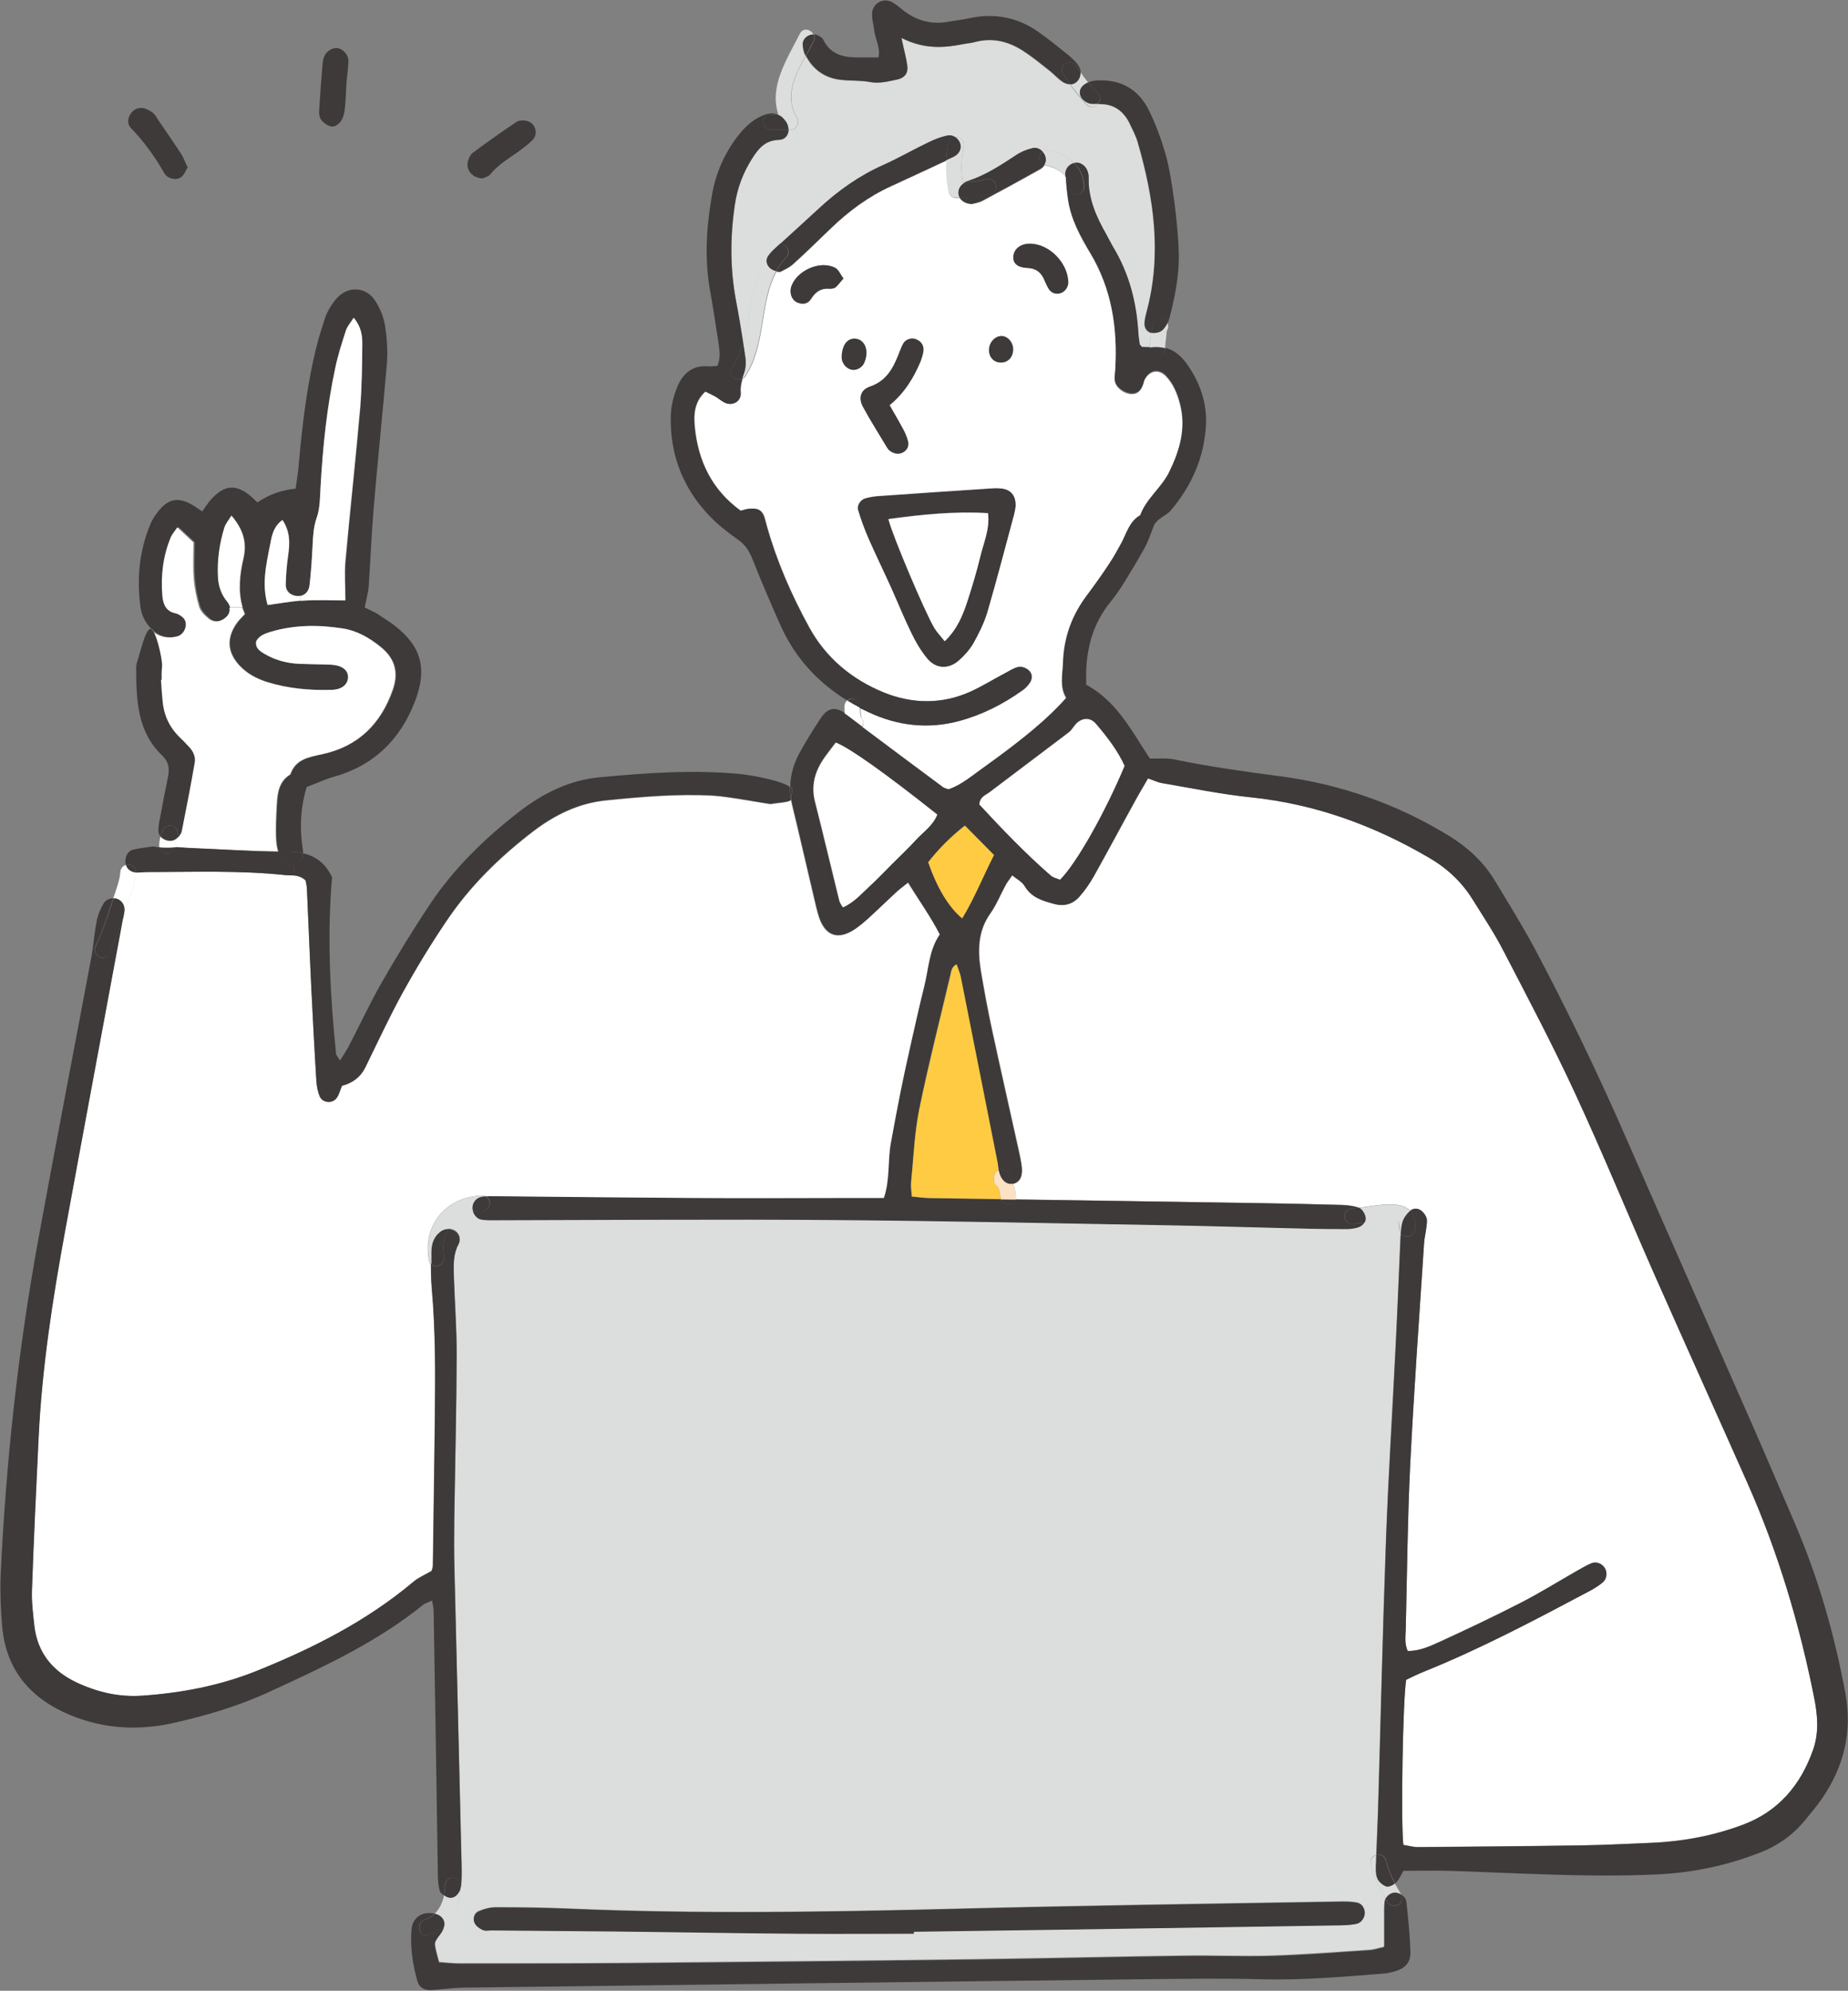 <?xml version="1.0" encoding="utf-8"?>
<!-- Generator: Adobe Illustrator 27.9.0, SVG Export Plug-In . SVG Version: 6.00 Build 0)  -->
<svg version="1.1" id="_レイヤー_2" xmlns="http://www.w3.org/2000/svg" xmlns:xlink="http://www.w3.org/1999/xlink" x="0px"
	 y="0px" viewBox="0 0 837 901.5" style="enable-background:new 0 0 837 901.5;" xml:space="preserve">
<rect x="0" y="0" width="837" height="901.5" fill="#808080" stroke="none"/>
<style type="text/css">
	.st0{fill:#FFFFFF;}
	.st1{fill:#3E3A39;}
	.st2{fill:#DCDDDD;}
	.st3{fill:#FCE2C4;}
	.st4{fill:#FFCB42;}
</style>
<g id="_レイヤー_1-2">
	<g>
		<path class="st0" d="M821.7,768.9c1.5,7.8,2.2,15.7-0.5,23.4c-5.6,16-15.7,28-31.9,34c-13.6,5.1-27.7,7.6-42.2,8.2
			c-9.9,0.4-19.9,1-29.8,1.1c-25,0.4-50,0.6-75.1,0.8c-2.3,0-4.5-0.7-6.6-1c-1.2-10.7-0.2-66.6,1.3-74.8c2.5-1.2,5.3-2.5,8.1-3.7
			c25.8-10.4,50.3-23.4,74.8-36.4c2.1-1.1,4.2-2.4,6-3.9c2-1.6,2.3-4.5,1.1-6.5c-1.3-2.1-3.9-3.2-6.2-2.2c-2.2,0.9-4.3,2.2-6.3,3.3
			c-8.6,4.9-17.1,10.2-25.9,14.7c-12.2,6.2-24.6,12.1-37,17.8c-4.3,2-8.7,3.9-13.9,3.9c-1.6-3.4-0.9-6.8-0.9-10.2
			c0.6-24.7,0.8-49.4,2-74c1.7-33.5,4.1-67,6.3-100.6c0.2-3.4,1.2-6.8,1.3-10.2c0-1.4-1.2-3.2-2.3-4.2c-1.6-1.4-3.7-1.5-5.3-0.2
			c-4.7-4.8-15.5-2.2-23.1-1.3h0c-2.5-0.9-5.3-1.2-8-1.3c-14-0.4-28.1-0.7-42.2-0.9c-35.2-0.5-70.3-1-105.5-1.6
			c0.1-0.4,0.2-0.8,0.2-1.3c-0.1-2.1-0.6-4-1.3-5.8c0,0,0.1,0,0.2,0c2.8-0.6,4.3-3.2,3.9-7.4c-0.3-2.7-0.9-5.4-1.5-8.1
			c-4-18.1-8.1-36.1-12-54.2c-1.9-8.7-3.5-17.5-5-26.3c-1.5-9.2-1.6-18.2,4.3-26.5c2.8-3.9,4.5-8.4,6.8-12.6
			c0.8-1.5,1.9-2.8,3.1-4.6c2.2,1.8,4.5,3,5.6,4.8c3.2,5.3,8.3,6.8,13.6,8.2c4.5,1.2,8.3,0,11.2-3.3c2.5-2.8,4.6-6,6.5-9.2
			c6.4-11.4,12.5-22.9,18.8-34.3c1.8-3.3,3.7-6.4,5.8-10.1c2.9,1,4.4,1.9,6.1,2.1c13.5,2.3,27,5.1,40.6,6.5
			c28.9,3,55.3,12.6,80.2,27.1c8.1,4.7,14.9,10.9,20,18.9c4.7,7.5,9.7,15,13.8,22.9c11.2,21.6,22.5,43.1,32.8,65.2
			c12.7,27.4,24.1,55.3,36.3,82.9c13.8,31.3,28,62.5,41.9,93.9C805.4,703.1,815,735.5,821.7,768.9L821.7,768.9z"/>
		<path class="st1" d="M638.7,548.3c1.7,1.7,2.5,4.3,2.2,8.3c-0.3,3.7-5,4.3-6.5,2c0.1-1.7,0.3-3.4,0.7-5c0.5-1.8,1.8-3.6,3.2-5
			C638.4,548.5,638.6,548.4,638.7,548.3L638.7,548.3z"/>
		<path class="st1" d="M637,861.3c0.8,7.5,1.6,15,1.8,22.5c0.2,4.9-2.3,7.5-7,8.9c-2,0.6-4,1-6,1.1c-18.1,1.4-36.2,3-54.4,2.5
			c-18.2-0.5-36.3-0.2-54.5,0c-102.4,1.2-204.9,2.5-307.3,3.8c-4.8,0.1-9.5,0.8-14.3,1.1c-3.1,0.2-5.5-1.2-6.3-4.2
			c-2.1-7.6-3.3-15.4-2.6-23.4c0.5-5,4.3-7.8,9.3-7.2c0.4,0,0.7,0.1,1,0.2c-1.2,1.2-2.7,2.2-4.5,2.8c-4.2,1.5-2.4,8.3,1.9,6.8
			c2.8-1,5.1-2.5,7.1-4.3c-0.1,1.1-0.4,2.2-1.2,3.4c-0.9,1.4-2.1,2.6-2.8,4.1c-0.4,0.8-0.2,2,0,3c0.4,2,1,3.9,1.6,6.3
			c3.3,0.2,6.3,0.6,9.3,0.6c25.4,0,50.7,0,76.1-0.2c53.1-0.5,106.2-1,159.3-1.7c30.8-0.4,61.6-1.2,92.5-1.6
			c13.4-0.2,26.7,0.4,40.1,0c14.7-0.5,29.4-1.6,44.1-2.6c2-0.1,4-0.8,6.6-1.4c0-5,0-9.1,0-13.1c0-2.4-0.1-4.8,0.2-7.2
			c0.1-0.6,0.2-1.1,0.5-1.6c0.3,0.5,0.7,1.1,1,1.6c2.5,3.8,8.5,0.3,6-3.5c0,0,0,0,0,0C635.8,858.5,636.8,859.8,637,861.3L637,861.3z
			"/>
		<path class="st2" d="M633.9,556.6c0.4-5.2-3.3-4.7-7.6-4.2c-2.8,0.4-5.5,0.9-8.3,1.3c0.5-0.8,0.7-1.8,0.4-2.9
			c-0.4-1.5-1.5-3.4-2.8-3.8c7.6-0.9,18.4-3.5,23.1,1.3c-0.1,0.1-0.2,0.2-0.4,0.3c-1.4,1.3-2.7,3.1-3.2,5c-0.4,1.6-0.6,3.3-0.7,5
			C634.1,558.1,633.9,557.5,633.9,556.6L633.9,556.6z"/>
		<path class="st2" d="M634.4,558.6c-0.1,1-0.1,2.1-0.2,3.1c-0.7,15.8-1.3,31.5-2.1,47.2c-1.5,29.5-3.3,58.9-4.4,88.3
			c-1.5,40.8-2.4,81.6-3.6,122.3c-0.2,6.8-0.6,13.7-0.8,20.5c-1.7,0.5-3,2-2.4,4.2c1.5,5.5,3.8,10.6,6.7,15.4
			c-0.3,0.5-0.4,1-0.5,1.6c-0.3,2.4-0.2,4.8-0.2,7.2c0,4.1,0,8.2,0,13.1c-2.7,0.6-4.6,1.3-6.6,1.4c-14.7,1-29.4,2.1-44.1,2.6
			c-13.3,0.4-26.7-0.2-40.1,0c-30.8,0.4-61.6,1.2-92.5,1.6c-53.1,0.7-106.2,1.2-159.3,1.7c-25.4,0.2-50.7,0.2-76.1,0.2
			c-3,0-6-0.3-9.3-0.6c-0.6-2.4-1.2-4.3-1.6-6.3c-0.2-1-0.4-2.2,0-3c0.7-1.5,1.9-2.7,2.8-4.1c0.7-1.2,1.1-2.3,1.2-3.4
			c4.4-4.1,6.7-9.9,7.2-16.3c0.3-0.8,0.5-1.7,0.5-2.6c0.2-3.1,0.2-6.2,0.1-9.2c-1.1-44.2-2.2-88.4-3.2-132.6
			c-0.2-7.5-0.2-15.1-0.1-22.6c0.3-25,1-50,1.1-75c0-12-0.9-24-1.3-36c-0.1-4.8-0.3-9.5,2.1-14c1.3-2.5,0.1-5.2-1.8-6.2
			c-0.9-0.5-1.9-0.7-2.8-0.8c2.3-3.9,6.3-6.6,11.1-7.7c0.6,1.7,2,3.2,3.6,3.5c2.3,0.4,4.8,0.3,7.1,0.3c50.7,0,101.5-0.5,152.2-0.1
			c51.1,0.4,102.1,1.5,153.2,2.4c16.5,0.3,32.9,0.8,49.3,1.2c9.6,0.2,19.2,0.4,28.8,0.5c2.3,0,4.8-0.2,7-0.9c1-0.4,1.9-1.1,2.4-2
			c2.8-0.4,5.5-0.9,8.3-1.3c4.3-0.6,8-1.1,7.6,4.2C633.9,557.4,634.1,558.1,634.4,558.6L634.4,558.6z M614.4,871.2
			c2.3-0.5,4-3.2,3.7-5.5s-1.7-3.9-3.9-4.3c-2.3-0.4-4.8-0.5-7.2-0.4c-58.3,1-116.5,1.8-174.8,3.3c-58.3,1.5-116.5,2.4-174.8-0.1
			c-11-0.5-21.9-0.6-32.9-0.6c-2.6,0-5.4,0.8-7.8,1.8c-2,0.9-2.7,3.3-1.8,5.3c0.6,1.3,2.2,2.5,3.6,3.1c1.1,0.5,2.7,0.1,4.1,0.2
			c19.2,0.2,38.4,0.3,57.6,0.5c27.1,0.3,54.1,0.8,81.2,1c17.5,0.2,35,0,52.4,0v-0.9l63.8-0.9c43.2-0.7,86.4-1.3,129.6-2
			C609.7,871.8,612.1,871.7,614.4,871.2L614.4,871.2z"/>
		<path class="st1" d="M627.5,859.8c0.9-1.7,2.6-2.8,4.4-2.7c0.9,0,1.8,0.3,2.6,0.8c0,0,0,0,0,0c2.5,3.8-3.6,7.3-6,3.5
			C628.2,860.8,627.9,860.3,627.5,859.8L627.5,859.8z"/>
		<path class="st1" d="M627.6,842.5c1,3.7,2.4,7.2,4.2,10.5c-1.2,0.9-2.9,1.7-4,1.3c-1.7-0.6-3.6-2.3-4.2-3.9
			c-0.8-2.1-0.5-4.7-0.5-7.1c0-1,0.1-2.1,0.1-3.2C625,839.6,627,840.2,627.6,842.5L627.6,842.5z"/>
		<path class="st2" d="M627.8,854.3c1,0.4,2.8-0.4,4-1.3c0.9,1.6,1.8,3.2,2.8,4.8c-0.8-0.5-1.7-0.7-2.6-0.8c-1.8,0-3.5,1.1-4.4,2.7
			c-2.9-4.8-5.3-10-6.7-15.4c-0.6-2.1,0.8-3.7,2.4-4.2c0,1-0.1,2.1-0.1,3.2c-0.1,2.4-0.3,5,0.5,7.1
			C624.2,852,626.1,853.7,627.8,854.3L627.8,854.3z"/>
		<path class="st1" d="M618.1,865.7c0.3,2.2-1.3,5-3.7,5.5c-2.3,0.5-4.7,0.6-7.1,0.7c-43.2,0.7-86.4,1.3-129.6,2l-63.8,0.9v0.9
			c-17.5,0-35,0.1-52.4,0c-27.1-0.2-54.2-0.7-81.2-1c-19.2-0.2-38.4-0.3-57.6-0.5c-1.4,0-2.9,0.4-4.1-0.2c-1.4-0.6-3-1.8-3.6-3.1
			c-0.9-2-0.2-4.4,1.8-5.3c2.4-1.1,5.2-1.8,7.8-1.8c11,0,21.9,0.2,32.9,0.6c58.3,2.5,116.5,1.5,174.8,0.1
			c58.2-1.5,116.5-2.3,174.8-3.3c2.4,0,4.8,0,7.2,0.4C616.4,861.8,617.8,863.5,618.1,865.7L618.1,865.7z"/>
		<path class="st1" d="M615.6,547c1.2,0.5,2.4,2.4,2.8,3.8c0.3,1.1,0.1,2.1-0.4,2.9c-1.8,0.2-3.7,0.4-5.5,0.5c-4.5,0.1-4.5-6.9,0-7
			C613.4,547.2,614.4,547.1,615.6,547L615.6,547L615.6,547z"/>
		<path class="st2" d="M528.2,152.4c-0.2,1.8-0.4,3.5-0.5,5.3c-1.9-0.5-3.9-0.6-6.2-0.4c-0.3,0-0.5,0.1-0.8,0.1
			c0.1-2.2,0.4-4.5,0.7-6.7c0.2,0.1,0.3,0.1,0.5,0.1c1.5,0.2,3.5-0.3,4.6-1.3c0.9-0.9,1.7-2.1,2.3-3.3c0.2,0.5,0.3,1.1,0.3,1.6
			c0,0.8-0.2,1.4-0.6,2c0,0.1,0,0.3-0.1,0.4C528.4,151,528.3,151.8,528.2,152.4L528.2,152.4z"/>
		<path class="st1" d="M521.5,150.6c0.3-2,0.4-4.2,1.7-5.8c0.7-0.9,2.3-1.2,3.4-0.9c1.2,0.4,2,1.2,2.3,2.2c-0.6,1.2-1.4,2.4-2.3,3.3
			c-1,1-3.1,1.5-4.6,1.3C521.8,150.7,521.6,150.7,521.5,150.6L521.5,150.6z"/>
		<path class="st1" d="M497.3,42.4c-1.5-1.6-3-3.3-4.4-5.1c1-0.4,2.1-0.7,3.1-0.8c11.1-0.9,19.5,3.6,24.4,13.5
			c3,6.1,5.4,12.6,7.3,19.1c3.2,10.6,6,34.2,6.2,45.8c0.2,10-1.8,19.8-4.3,29.4c-0.2,0.6-0.4,1.3-0.7,1.9c-0.4-1-1.1-1.9-2.3-2.2
			c-1.1-0.3-2.7,0-3.4,0.9c-1.3,1.7-1.4,3.8-1.7,5.8c-1.9-0.5-3.1-2.2-3.1-4.2c0-2,0.6-4,1.1-6c6.8-25.8,3.1-51-4.1-75.9
			c-0.8-2.9-2.3-5.7-3.6-8.5c-2.8-5.7-7.1-9.1-13.7-9c-0.2,0-0.5,0-0.7,0C498.5,45.7,498.7,43.9,497.3,42.4L497.3,42.4z"/>
		<path class="st1" d="M527.7,158.1c-0.1,4.5-7.1,4.5-7,0c0-0.2,0-0.5,0-0.7c0.3,0,0.5,0,0.8-0.1c2.2-0.2,4.3-0.1,6.2,0.4
			C527.7,157.8,527.7,158,527.7,158.1L527.7,158.1z"/>
		<path class="st2" d="M486.5,73.9c-2.9-3-6.9-5-11.3-5.9c-1.2-0.3-2.2,0.1-3,0.7c-1.2-1.2-2.9-1.9-4.7-1.5
			c-2.6,0.7-5.2,1.7-7.4,3.2c-6.9,4.5-13.7,9-21.6,11.6c-0.4,0.1-0.9,0.3-1.3,0.5c-0.4,0-0.8,0-1.2,0c-0.9-5.3-0.7-10.9,0.5-16.1
			c0.6-2.7-1.7-4.5-3.9-4.4c-1-0.6-2.3-0.9-3.5-0.6c-3,0.6-5.9,1.8-8.6,3.1c-6.8,3.3-13.3,7.1-20.2,10.1
			c-11.1,4.9-20.8,11.8-29.6,20c-5.8,5.3-11.6,10.6-17.4,15.9c-0.7,0.1-1.5,0.4-2.1,1.1c-11.4,12-10.1,29-14.5,43.8
			c-1-6.2-2-12.5-3.2-18.7c-2.8-14.6-2.8-29.3-0.6-44c1.1-7.6,3.8-14.6,7.9-21c2.8-4.4,5.8-8.1,12-8.3c2.8-0.1,4.4-2.2,4.4-4.6h0.9
			c2.6,0,4.4-3,3-5.3c-5.9-9.6-1.1-19.2,3.8-28.2c3.3,6.3,8.6,10.1,15.8,10.9c4.4,0.5,9,0.2,13.3,1c4.3,0.8,8.2-0.3,12.1-1.1
			c3.7-0.7,5.3-3.1,4.6-6.7c-0.5-3.3-1.4-6.5-2.6-12.2c10.5,5.3,19.3,4.5,28.2,2.8c1.7-0.3,3.4-0.4,5.1-0.9c7.8-2.1,15-0.4,21.6,3.8
			c4.3,2.7,8.3,6,12.3,9.2c1.9,1.5,3.5,3.3,5.4,4.7c1.3,1,2.7,1.4,3.9,1.4c2.3,3.2,4.8,6.4,7.6,9.3c1.7,1.8,3.9,1.1,5.1-0.3h0
			c0.2,0,0.5,0,0.7,0c6.6-0.1,11,3.3,13.7,9c1.3,2.8,2.8,5.6,3.6,8.5c7.2,25,10.9,50.2,4.1,76c-0.5,2-1.1,4-1.1,6
			c0,2.1,1.2,3.7,3.1,4.2c-0.3,2.2-0.6,4.5-0.7,6.7c-1.3,0.1-2.6-0.1-3.6-0.1c-0.6-0.8-1-1-1-1.3c-0.2-1.7-0.5-3.4-0.6-5.1
			c-0.8-13.9-4.2-27-11.5-39c-1.1-1.8-1.9-3.7-2.9-5.4c-4.7-8.1-8.4-16.5-8.1-26.2c0-0.7-0.1-1.4-0.3-2c-0.7-2.9-3.4-4.9-6-4.4
			C486.6,73.8,486.5,73.9,486.5,73.9L486.5,73.9z"/>
		<path class="st0" d="M496.4,327.8c5.1,6,9.9,12.2,13,19.1c-8.9,21.1-21.7,44-29.2,51.6c-1.3-0.5-3.1-0.8-4.2-1.9
			c-11.6-10.1-22.2-21.2-32.4-32.2c0.1-3.5,2.8-4.3,4.6-5.6c12-9.1,24-18.1,36-27.2c1.3-1,2.1-2.7,3.3-3.9
			C490.3,324.9,493.9,324.8,496.4,327.8z"/>
		<path class="st1" d="M493,46.7c-1.4-0.5-3-1.8-3.6-3.2c-0.9-2-0.1-4.2,1.8-5.4c0.5-0.3,1.1-0.6,1.6-0.9c1.4,1.8,2.9,3.5,4.4,5.1
			c1.5,1.5,1.2,3.3,0.1,4.6h0C495.9,47.1,494.3,47.2,493,46.7L493,46.7z"/>
		<path class="st1" d="M490.9,84.6c0.1,4.5-6.9,4.5-7,0c0-1.8-0.6-3.3-1.4-4.6c0-0.4,0-0.7,0-1.1c-0.1-2.6,1.8-4.6,4-5.1
			C489.1,76.6,490.8,80.2,490.9,84.6L490.9,84.6z"/>
		<path class="st2" d="M484.7,38.1c1.3,0,2.5-0.6,3.4-1.7c0.9-1.1,1.3-2.5,1.2-3.8c1.1,1.6,2.3,3.2,3.5,4.7
			c-0.6,0.2-1.1,0.5-1.6,0.9c-1.9,1.2-2.7,3.4-1.8,5.4c0.6,1.4,2.2,2.7,3.6,3.2c1.3,0.5,2.9,0.3,4.4,0.3c-1.2,1.5-3.4,2.1-5.1,0.3
			C489.6,44.5,487.1,41.3,484.7,38.1L484.7,38.1z"/>
		<path class="st1" d="M640.9,556.6c0.3-4-0.6-6.6-2.2-8.3c1.6-1.3,3.7-1.2,5.3,0.2c1.2,1,2.3,2.8,2.3,4.2c0,3.4-1,6.8-1.3,10.2
			c-2.2,33.5-4.6,67-6.3,100.6c-1.2,24.6-1.4,49.3-2,74c-0.1,3.3-0.7,6.8,0.9,10.2c5.1,0,9.6-2,13.9-3.9c12.5-5.7,24.8-11.5,37-17.8
			c8.8-4.5,17.3-9.8,25.9-14.7c2.1-1.2,4.2-2.4,6.3-3.3c2.3-1,5,0.1,6.2,2.2c1.2,2,0.9,4.9-1.1,6.5c-1.8,1.5-3.9,2.8-6,3.9
			c-24.5,13-49,26-74.8,36.4c-2.8,1.1-5.6,2.5-8.1,3.7c-1.5,8.2-2.5,64.2-1.3,74.8c2.1,0.3,4.4,1,6.6,1c25-0.2,50-0.4,75.1-0.8
			c9.9-0.2,19.9-0.7,29.8-1.1c14.5-0.5,28.6-3.1,42.2-8.2c16.1-6,26.3-18,31.9-34c2.7-7.7,2.1-15.5,0.5-23.4
			c-6.6-33.4-16.3-65.8-30.1-97c-13.9-31.3-28-62.5-41.9-93.9c-12.2-27.6-23.6-55.5-36.3-82.9c-10.2-22.1-21.6-43.6-32.8-65.2
			c-4.1-7.9-9.1-15.3-13.8-22.9c-5-8-11.8-14.2-20-18.9c-24.9-14.5-51.3-24.1-80.2-27.1c-13.6-1.4-27.1-4.2-40.6-6.5
			c-1.7-0.3-3.2-1.1-6.1-2.1c-2.1,3.7-4.1,6.9-5.8,10.1c-6.3,11.4-12.4,22.9-18.8,34.3c-1.8,3.3-4,6.4-6.5,9.2
			c-2.9,3.3-6.7,4.5-11.2,3.3c-5.4-1.4-10.5-2.9-13.6-8.2c-1.1-1.9-3.4-3-5.6-4.8c-1.3,1.9-2.4,3.2-3.1,4.6
			c-2.3,4.2-4.1,8.8-6.8,12.6c-5.9,8.2-5.8,17.2-4.3,26.5c1.5,8.8,3.1,17.5,5,26.3c3.9,18.1,8,36.1,12,54.2c0.6,2.7,1.2,5.4,1.5,8.1
			c0.5,4.2-1,6.8-3.9,7.4c0,0-0.1,0-0.2,0c-0.3-0.8-0.7-1.6-1-2.4c0,0,0-0.1,0-0.2c0-2.5-2-3.6-4.1-3.9c-0.5-0.1-1,0-1.4,0.1
			c-0.2-1-0.2-2-0.4-3c-5.6-28.2-11.2-56.5-16.8-84.7c-0.3-1.6-1-3.2-1.8-5.3c-2.4,1.2-2.4,3.4-2.8,5c-4.8,20.3-10,40.6-14.1,61.1
			c-2.1,10.7-2.5,21.7-3.6,32.6c-0.2,2,0.1,4,0.3,6.5c3.1,0.3,5.7,0.7,8.4,0.7c10.6,0.2,21.3,0.3,31.9,0.5c1.1,2.8,5.6,2.9,6.6,0.1
			c35.2,0.5,70.3,1,105.5,1.6c14.1,0.2,28.1,0.5,42.2,0.9c2.7,0.1,5.5,0.4,8,1.3c-1.1,0.1-2.2,0.2-3.1,0.2c-4.5,0.1-4.5,7.1,0,7
			c1.9,0,3.7-0.2,5.5-0.5c-0.5,0.9-1.4,1.6-2.4,2c-2.2,0.8-4.7,1-7,0.9c-9.6,0-19.2-0.2-28.8-0.5c-16.5-0.4-32.9-0.9-49.3-1.2
			c-51.1-0.9-102.1-2-153.2-2.4c-50.7-0.4-101.5,0-152.2,0.1c-2.4,0-4.8,0.1-7.1-0.3c-1.6-0.3-3-1.8-3.6-3.5
			c1.3-0.3,2.7-0.5,4.1-0.5c3.9-0.1,4.4-5.2,1.7-6.7c1.4-0.1,2.9-0.1,4.3,0c29.5,0.3,58.9,0.7,88.4,0.8c25.4,0.1,50.7,0,76.1,0h11.5
			c2.8-8.3,1.7-16.6,3.1-24.6c1.5-8.1,2.9-16.2,4.6-24.2c1.6-7.7,3.3-15.4,5-23.1c1.8-8,3.6-16,5.6-24c2-7.9,2.1-16.3,7-23.4
			c-4.3-8.2-9.4-15.3-14.3-23.5c-2.4,1.9-3.9,3.1-5.4,4.4c-4.3,4-8.5,8-12.8,12c-1.8,1.6-3.6,3.2-5.6,4.5
			c-7.8,5.3-13.7,3.4-16.6-5.5c-1-2.9-1.6-6-2.3-9c-3.3-14-6.5-28-9.9-42c-0.2-0.7-0.3-1.4-0.4-2c0,0,0-0.1,0-0.1
			c0-0.1,0-0.3-0.1-0.4c-0.1-1.5,1.2-3.8,0.1-4.8c-0.1-0.1-0.3-0.2-0.5-0.4c0.1-5.6,1.7-10.9,4.6-16c2.8-5.1,5.9-10,9.1-14.9
			c3.3-4.9,6.5-5.5,11.1-2.5c0.2,2.4,0.8,4.9,2.4,6.6c1.3,1.4,3.7,1.3,5,0c0.2-0.2,0.4-0.5,0.6-0.7c12.1,9.2,24.4,18.2,36.6,27.3
			c0.5,0.4,1.2,0.5,2.4,0.9c6-2,10.9-6.3,16.2-10.1c18.3-13,29.4-22.5,37-31.2c-3-4.9-1.6-10.4-1.4-15.8
			c0.4-11.3,3.9-21.5,10.7-30.5c3.5-4.7,6.8-9.4,10.1-14.3c2.1-3.1,4-6.4,5.7-9.7c2.4-4.5,3.6-9.7,8.5-12.5
			c2.8-7.6,9.6-12.4,13.1-19.5c4.8-9.8,7.8-19.8,4.9-30.7c-1.2-4.7-3-9.1-6.4-12.7c-3.1-3.2-7.1-2.7-9.4,1.3c-0.5,0.9-0.6,2-1,2.9
			c-0.9,2.4-2.5,4.1-5.3,3.9c-3.5-0.3-7.1-3.1-7.5-6c-0.2-1.7,0.1-3.4,0.2-5.1c1.1-18.5-1.5-36.2-11.2-52.4
			c-4.5-7.6-8.9-15.5-10.2-24.5c-0.5-3.4-0.8-6.8-1-10.2c0.8,1.3,1.3,2.8,1.4,4.6c0.1,4.5,7.1,4.5,7,0c-0.1-4.4-1.8-7.9-4.5-10.7
			c0.1,0,0.2,0,0.2-0.1c2.6-0.5,5.3,1.5,6,4.4c0.2,0.7,0.3,1.4,0.3,2c-0.3,9.7,3.4,18,8.1,26.2c1,1.8,1.9,3.7,2.9,5.4
			c7.3,12,10.7,25.1,11.5,39c0.1,1.7,0.4,3.4,0.6,5.1c0,0.3,0.4,0.5,1,1.3c1,0,2.3,0.1,3.6,0.1c0,0.2,0,0.5,0,0.7
			c-0.1,4.5,6.9,4.5,7,0c0-0.1,0-0.3,0-0.4c3.9,1,7.1,3.6,9.7,7.2c5.9,8.3,9.3,17.8,8.7,28c-0.8,14.4-6.4,27.2-15.8,38.3
			c-2.4,2.9-6.6,3.7-8,7.6c-1.2,3.2-2.3,6.4-3.9,9.4c-3,5.4-6.2,10.7-9.4,15.9c-1.8,2.9-3.8,5.8-5.9,8.4
			c-9,10.9-11.8,23.6-11.2,37.8c13.8,7.4,20.7,21.1,28.8,33.4c3.8,0.1,7.6-0.3,11.1,0.4c15.8,3.3,31.7,5.5,47.7,7.6
			c27.5,3.6,53.3,12.6,77,27.2c8.2,5.1,15.3,11.6,20.4,20c6,10,12.2,19.9,17.7,30.1c15.3,28.7,29.4,58.1,42.4,87.9
			c18.4,42.1,37,84,55.5,126.1c6.9,15.7,13.6,31.5,20.4,47.2c10.6,24.7,17.9,50.3,22.8,76.7c3.2,17.5-0.6,33.3-10.6,47.8
			c-2.3,3.4-5,6.5-7.6,9.7c-5.5,6.8-12.5,11.7-20.6,14.8c-14.8,5.8-30.1,9-46,9.8c-31.6,1.5-63.1-0.6-94.6-1.6
			c-6.8-0.2-13.6,0-20.8,0c-1,1.8-1.8,3.8-3.2,5.2c-0.1,0.1-0.3,0.3-0.5,0.4c-1.8-3.3-3.2-6.8-4.2-10.5c-0.6-2.2-2.6-2.8-4.3-2.3
			c0.3-6.8,0.6-13.7,0.8-20.5c1.2-40.8,2.1-81.6,3.6-122.3c1.1-29.5,3-58.9,4.4-88.3c0.8-15.8,1.4-31.5,2.1-47.2
			c0-1,0.1-2.1,0.2-3.1C635.9,561,640.7,560.3,640.9,556.6L640.9,556.6z M509.4,346.8c-3.1-6.9-7.9-13.1-13-19.1
			c-2.5-2.9-6.1-2.9-9-0.1c-1.2,1.2-2,2.9-3.3,3.9c-12,9.1-24,18.1-36,27.2c-1.8,1.4-4.4,2.1-4.6,5.6c10.2,11,20.8,22.1,32.4,32.2
			c1.2,1,3,1.3,4.2,1.9C487.7,390.8,500.5,368,509.4,346.8L509.4,346.8z M435.8,415.9c5.6-9.1,9.4-18.9,14.4-28.7
			c-4.4-4.5-8.7-8.8-13.2-13.4c-6.5,5.2-12,10.7-16.6,16.6C424.5,402.2,429.6,410.7,435.8,415.9L435.8,415.9z M414.8,380.3
			c3.4-3.7,7.8-6.6,9.7-11.5c-23.4-18.6-39.7-30.1-46.1-32.6c-1.6,2.1-3.3,4.2-4.9,6.5c-4.3,6.1-6.4,12.6-4.5,20.3
			c3.8,14.9,7.3,29.9,11,44.8c0.2,0.9,0.9,1.7,1.6,3c5-2.1,8.3-6.1,12-9.5c3.5-3.2,6.8-6.7,10.2-10.1
			C407.6,387.6,411.3,384.1,414.8,380.3L414.8,380.3z"/>
		<path class="st1" d="M481.5,33.4c-2.5-3.8,3.5-7.2,6-3.5c0.6,0.9,1.2,1.8,1.9,2.7l0,0c0.1,1.4-0.3,2.8-1.2,3.9
			c-0.9,1.1-2.1,1.7-3.4,1.7C483.6,36.5,482.5,34.9,481.5,33.4z"/>
		<path class="st1" d="M483.9,127.6c0.1,2.4-1.6,4.8-3.9,5.3c-2.3,0.5-4-0.4-5.2-2.3c-0.9-1.4-1.5-3.1-2.2-4.6
			c-1.5-3-3.6-4.5-7.2-4.6c-4.6-0.2-6.5-2.1-6.5-4.8c0-3.8,3.2-6.4,7.8-6.3C475.2,110.5,483.5,118.8,483.9,127.6L483.9,127.6z"/>
		<path class="st2" d="M482.5,80c-1.9-2.9-5.6-4.5-9.3-5.3c-0.1,0-0.2-0.1-0.3-0.1c0.8-1.3,0.9-2.9,0.3-4.3
			c-0.3-0.6-0.6-1.2-1.1-1.7c0.8-0.6,1.8-0.9,3-0.7c4.4,0.9,8.4,2.9,11.3,5.9c-2.2,0.5-4,2.5-4,5.1C482.5,79.3,482.5,79.6,482.5,80
			L482.5,80z"/>
		<path class="st1" d="M473.3,70.4c0.6,1.4,0.5,2.9-0.3,4.3c-2.9-0.9-2.7-4.4-0.8-6C472.6,69.2,473,69.7,473.3,70.4z"/>
		<path class="st1" d="M453.5,221.2c4.4,0.4,6.8,3.3,6.6,8.1c-0.2,0.8-0.4,2.2-0.7,3.5c-4,14.9-7.9,29.8-12.2,44.6
			c-1.4,4.9-3.8,9.6-6.3,14c-1.6,2.9-4,5.6-6.6,7.8c-4.8,4.2-10.5,3.8-14.5-1.1c-2.8-3.4-5-7.4-7-11.3c-3.3-6.8-6.1-13.8-9.2-20.6
			c-3.4-7.5-7-14.9-10.3-22.4c-1.8-4.1-3.3-8.3-4.6-12.5c-0.7-2.3,1-4.9,3.3-5.6c2-0.6,4-0.9,6.1-1c16.8-1.2,33.5-2.3,50.2-3.4
			C450,221.1,451.8,221,453.5,221.2L453.5,221.2z M443.8,252.4c1.6-6.5,4.6-12.7,3.6-20.1c-15.3-0.9-29.8,0.6-45.1,2.7
			c1.8,7.4,16.6,42.5,20.8,49.3c1.2,1.9,2.8,3.6,4.7,6c5.6-5.4,8.2-11.7,10.3-18.2C440.3,265.6,442.2,259.1,443.8,252.4L443.8,252.4
			z"/>
		<path class="st1" d="M453.3,543.2c2.2,0,4.4,0.1,6.6,0.1C458.9,546,454.4,546,453.3,543.2z"/>
		<path class="st1" d="M453.6,152.2c2.9-0.1,5.4,2.9,5.4,6.2c0,3.4-2.5,5.9-5.6,5.9c-3.2,0-5.6-2.6-5.4-6
			C448.1,155,450.7,152.2,453.6,152.2z"/>
		<path class="st1" d="M453.6,529.6c2.2,0.3,4.1,1.4,4.1,3.9c0,0,0,0.1,0,0.2c0.4,0.8,0.7,1.6,1,2.4c-3.1,0.5-5.5-1.8-6.5-6.2
			c0,0,0-0.1,0-0.1C452.7,529.6,453.1,529.5,453.6,529.6L453.6,529.6z"/>
		<path class="st3" d="M458.8,536.1c0.7,1.9,1.2,3.8,1.3,5.8c0,0.5,0,0.9-0.2,1.3c-2.2,0-4.4-0.1-6.6-0.1c-0.1-0.4-0.2-0.8-0.2-1.2
			c-0.1-1.5-0.5-3-1.2-4.4c-1.2-0.8-2-2.3-1.6-3.8c-0.2-1.6,0.5-3.4,2-3.9c0,0,0,0.1,0,0.1C453.2,534.3,455.7,536.6,458.8,536.1
			L458.8,536.1z"/>
		<path class="st1" d="M446.8,81.2c4.3-1.3,6.2,5.5,1.9,6.8c-4.6,1.4-9.3,1.6-14.1,1.6c-0.3-0.5-0.5-1-0.6-1.6
			c-0.3-2.3,0.8-3.9,2.6-5.2c0.2-0.1,0.4-0.2,0.5-0.3C440.4,82.4,443.6,82.1,446.8,81.2z"/>
		<path class="st0" d="M447.5,232.4c0.9,7.3-2.1,13.6-3.6,20.1c-1.6,6.6-3.6,13.2-5.7,19.7c-2.1,6.4-4.6,12.7-10.3,18.2
			c-1.9-2.4-3.5-4-4.7-6c-4.1-6.9-19-41.9-20.8-49.3C417.7,233,432.2,231.5,447.5,232.4z"/>
		<path class="st4" d="M450.2,387.2c-5,9.8-8.9,19.6-14.4,28.7c-6.2-5.2-11.3-13.7-15.4-25.4c4.6-5.9,10-11.4,16.6-16.6
			C441.5,378.4,445.8,382.7,450.2,387.2L450.2,387.2z"/>
		<path class="st1" d="M434.6,89.5c4.7,0,9.5-0.2,14.1-1.6c4.3-1.3,2.5-8-1.9-6.8c-3.1,0.9-6.4,1.2-9.6,1.3c0.4-0.2,0.9-0.4,1.3-0.5
			c7.9-2.6,14.8-7.1,21.6-11.6c2.2-1.5,4.8-2.6,7.4-3.2c1.8-0.5,3.5,0.2,4.7,1.5c-1.9,1.6-2.1,5.1,0.8,6c-0.4,0.8-1.1,1.4-1.9,1.9
			c-8.6,4.8-17.3,9.6-26.1,14.3c-1.7,0.9-3.9,1.2-4.9,1.5C437.5,92.2,435.5,91.1,434.6,89.5L434.6,89.5z"/>
		<path class="st1" d="M435.1,65.6c0.4,2.3-0.9,4.4-3.5,5.6l-3.1,1.4c0.2-2.8,0.5-5.5,1.1-8.2c0.4-1.7,1.6-2.4,2.9-2.5
			C433.8,62.8,434.8,64.1,435.1,65.6z"/>
		<path class="st4" d="M430.5,441.7c0.4-1.6,0.4-3.7,2.8-5c0.7,2.1,1.4,3.7,1.8,5.3c5.6,28.2,11.2,56.5,16.8,84.7c0.2,1,0.2,2,0.4,3
			c-1.5,0.5-2.2,2.3-2,3.9c-0.4,1.5,0.4,3,1.6,3.8c0.6,1.4,1.1,2.9,1.2,4.4c0,0.5,0.1,0.9,0.2,1.2c-10.6-0.2-21.3-0.3-31.9-0.5
			c-2.6,0-5.3-0.4-8.4-0.7c-0.1-2.5-0.5-4.5-0.3-6.5c1.1-10.9,1.5-22,3.6-32.6C420.5,482.4,425.7,462.1,430.5,441.7L430.5,441.7z"/>
		<path class="st2" d="M433,89.5c-1.5,0-3-1.1-3.4-2.6c-1.1-4.7-1.5-9.5-1.1-14.3l3.1-1.4c2.6-1.2,3.9-3.3,3.5-5.6
			c-0.3-1.5-1.2-2.8-2.5-3.6c2.1-0.1,4.5,1.6,3.9,4.4c-1.2,5.2-1.4,10.8-0.5,16.1c0.4,0,0.8,0,1.2,0c-0.2,0.1-0.4,0.2-0.5,0.3
			c-1.8,1.2-2.9,2.9-2.6,5.2c0.1,0.6,0.3,1.1,0.6,1.6C434.1,89.5,433.6,89.5,433,89.5L433,89.5z"/>
		<path class="st0" d="M425.6,423.2c-4.9,7-5,15.4-7,23.4c-2,8-3.8,16-5.6,24c-1.7,7.7-3.5,15.4-5,23.1c-1.6,8-3.1,16.1-4.6,24.2
			c-1.4,8-0.3,16.3-3.1,24.6h-11.5c-25.4,0-50.7,0.2-76.1,0c-29.5-0.2-58.9-0.5-88.4-0.8c-1.4,0-2.9,0-4.3,0c-0.5-0.2-1-0.4-1.7-0.3
			c-16.2,0.4-27.1,13.4-24,29.4c0.1,0.7,0.4,1.3,0.8,1.7c0,3.7,0.1,7.3,0.4,11c1.7,19.2,1.6,38.3,1.4,57.5
			c-0.3,22.6-0.6,45.2-0.9,67.8c0,1-0.4,2-0.6,2.6c-2.9,1.7-5.8,2.9-8.1,4.8c-21.2,17.9-45.6,30.2-71.2,40.5
			c-16.7,6.7-34.2,10-52,11.2c-10.5,0.7-20.5-1.7-29.9-6.2c-10.6-5.1-17.3-13.4-18.7-25.3c-0.6-5.4-1.3-10.9-1.1-16.4
			c0.8-22.9,1.9-45.9,3-68.8c1.5-31.5,6.3-62.7,12-93.7c8.7-47.5,17.6-95,26.4-142.5c0.3-1.1,0.7-2.1,1.1-3.2
			c1.7-5.3,4.2-11.1,4.5-16.7c0,0,0,0,0.1,0c1.7,0.1,3.4-0.2,5.1-0.2c20.9,0,41.8-0.9,62.7,1.4c1.1,0.1,2.3,0.1,3.5,0.2
			c1.9,0.2,3.9,0.6,5.6,2.3c0.2,1,0.5,2.3,0.6,3.6c0.7,15.1,1.2,30.1,2,45.2c0.7,14,1.5,28.1,2.3,42.1c0.1,2.3,0.6,4.8,1.5,6.9
			c1.3,3,5.8,3.4,7.7,0.7c1.1-1.6,1.6-3.7,2.4-5.5c4.9-1.3,8.4-4,10.5-8.2c5.6-11.4,10.9-22.9,17-34c6.1-11.1,12.7-21.9,19.8-32.4
			c10.6-15.8,24.1-28.9,39.1-40.5c10-7.6,20.9-13,33.6-14.2c16-1.6,32.1-3,48.2-2.1c7.1,0.4,25.7,4,26.2,3.8c1.5-0.5,8.9-0.7,8.9-2
			c0.1,0.7,0.3,1.4,0.4,2c3.4,14,6.6,28,9.9,42c0.7,3,1.4,6,2.3,9c2.9,8.9,8.8,10.8,16.6,5.5c2-1.4,3.8-2.9,5.6-4.5
			c4.3-3.9,8.5-8,12.8-12c1.4-1.3,3-2.5,5.4-4.4C416.2,407.8,421.4,415,425.6,423.2L425.6,423.2z"/>
		<path class="st0" d="M424.5,368.9c-1.9,4.9-6.3,7.8-9.7,11.5c-3.5,3.8-7.2,7.3-10.8,10.9c-3.4,3.4-6.7,6.9-10.2,10.1
			c-3.7,3.4-7,7.3-12,9.5c-0.8-1.3-1.4-2.1-1.6-3c-3.7-14.9-7.2-29.9-11-44.8c-2-7.6,0.1-14.2,4.5-20.3c1.6-2.2,3.3-4.4,4.9-6.5
			C384.8,338.7,401.1,350.3,424.5,368.9L424.5,368.9z"/>
		<path class="st1" d="M415.4,153.8c2,1,3,2.8,2.9,5c-0.1,1.7-0.8,3.3-1.4,4.9c-3.1,7.3-7.1,14.1-14,19.8c2.3,4.1,4.3,7.3,6,10.6
			c1,1.8,1.8,3.7,2.3,5.6c0.6,2.1-0.2,4.1-2.3,5.2c-2,1.1-4,0.6-5.8-0.6c-0.6-0.4-1-0.9-1.4-1.5c-3.7-6.2-7.5-12.3-11-18.6
			c-2.2-4-1.1-7.7,3.3-9.2c7-2.4,10.1-7.7,12.6-13.9c0.8-1.9,1.4-3.9,2.4-5.6C410.3,153.4,413.2,152.7,415.4,153.8L415.4,153.8z"/>
		<path class="st1" d="M387.2,153.4c3.7,0.1,6,3.7,5.1,8.3c-0.2,1-0.5,2-1,2.9c-1.1,2.2-3.8,3.5-5.9,2.9c-2.3-0.6-4.1-2.8-4.3-5.2
			c0-0.7,0-1.4,0-1.5C381.6,155.8,383.9,153.2,387.2,153.4L387.2,153.4z"/>
		<path class="st0" d="M390.2,325.1C390.2,325.1,390.2,325.1,390.2,325.1L390.2,325.1z"/>
		<path class="st0" d="M393.5,322.5c13.1,6.2,27,7.8,41.1,4c10.4-2.8,19.8-7.6,28.5-13.8c1.4-1,2.6-2.2,3.5-3.6
			c1.2-1.9,1.1-4.2-0.6-5.6c-1.2-1-3.2-1.8-4.5-1.5c-2.2,0.5-4.3,1.9-6.4,3c-5.1,2.7-10.1,5.8-15.4,8.2c-12.9,5.8-26.2,5.6-39,0.5
			c-14.7-5.9-26.6-15.8-34.2-29.8c-7.9-14.5-14.5-29.5-19-45.4c-0.5-1.6-0.8-3.4-1.4-4.9c-1.1-2.7-3-3.6-6.7-3.2
			c-1.3,0.1-2.6,0.6-3.8,0.9c-13.1-9.5-19.3-22.5-20.8-37.7c-0.6-5.7-0.3-11.7,4.8-16.3c1.6,0.8,3.2,1.4,4.6,2.3
			c1.5,0.9,2.7,2.1,4.3,2.8c3.5,1.6,7.4-0.6,7.1-4.6c-0.2-2.3,0.2-4.3,0.8-6.3c0.5-0.2,1-0.6,1.3-1.2c9.2-13.8,6.3-33.2,14-47.3
			c0.5,0.1,1.1,0.2,1.7,0.2c1.2-0.7,3.8-1.7,5.7-3.4c5.9-5.2,11.5-10.8,17.1-16.2c8.2-7.9,17.2-14.6,27.6-19.3
			c8.3-3.8,16.5-7.6,24.8-11.5c-0.3,4.8,0.1,9.7,1.1,14.3c0.4,1.5,1.9,2.6,3.4,2.6c0.5,0,1,0,1.6,0c0.9,1.5,2.9,2.7,5.5,2.8
			c1.1-0.3,3.2-0.6,4.9-1.5c8.7-4.7,17.4-9.4,26.1-14.3c0.9-0.5,1.5-1.1,1.9-1.9c0.1,0,0.2,0.1,0.3,0.1c3.7,0.8,7.3,2.4,9.3,5.3
			c0.1,3.4,0.5,6.8,1,10.2c1.3,9,5.6,16.9,10.2,24.5c9.7,16.3,12.3,33.9,11.2,52.5c-0.1,1.7-0.4,3.4-0.2,5.1c0.4,3,3.9,5.8,7.4,6
			c2.8,0.2,4.4-1.5,5.3-3.9c0.4-1,0.5-2.1,1-2.9c2.3-3.9,6.3-4.5,9.4-1.3c3.4,3.6,5.2,8,6.4,12.7c2.8,10.9-0.1,20.9-4.9,30.7
			c-3.5,7.1-10.3,11.9-13.1,19.5c-4.9,2.8-6.1,8-8.5,12.5c-1.8,3.3-3.6,6.6-5.7,9.7c-3.2,4.9-6.6,9.6-10.1,14.3
			c-6.8,9.1-10.4,19.2-10.7,30.5c-0.2,5.4-1.6,10.9,1.4,15.8c-7.6,8.7-18.7,18.1-37,31.2c-5.3,3.7-10.2,8.1-16.2,10.1
			c-1.1-0.4-1.8-0.5-2.4-0.9c-12.2-9.1-24.4-18.1-36.6-27.3c0.8-1.3,0.5-3-0.5-4.2c0.1,0.2,0.2,0.3,0.3,0.3c0,0,0,0,0,0
			c0,0-0.1-0.1-0.1-0.1c0-0.1-0.2-0.7-0.2-0.8c-0.1-0.3-0.1-0.6-0.2-1c0-0.1,0-0.1,0-0.1c0-0.2,0-0.4,0-0.5c-0.1-0.7-0.1-1.3-0.1-2
			C390.8,321.2,392.1,321.9,393.5,322.5L393.5,322.5z M480,132.9c2.3-0.5,4-2.9,3.9-5.3c-0.4-8.8-8.6-17.1-17.2-17.3
			c-4.5-0.1-7.8,2.5-7.8,6.3c0,2.7,1.9,4.6,6.5,4.8c3.6,0.2,5.7,1.7,7.2,4.6c0.7,1.5,1.3,3.1,2.2,4.6
			C475.9,132.5,477.6,133.4,480,132.9L480,132.9z M460,229.3c0.2-4.9-2.2-7.7-6.6-8.1c-1.7-0.2-3.4-0.1-5.1,0
			c-16.8,1.1-33.5,2.2-50.2,3.4c-2,0.1-4.1,0.5-6.1,1c-2.4,0.7-4.1,3.3-3.3,5.6c1.3,4.2,2.8,8.4,4.6,12.5
			c3.3,7.5,6.9,14.9,10.3,22.4c3.1,6.9,5.9,13.9,9.2,20.6c1.9,4,4.2,7.9,7,11.3c3.9,4.9,9.7,5.3,14.5,1.1c2.5-2.2,4.9-4.9,6.6-7.8
			c2.5-4.5,4.8-9.1,6.3-14c4.3-14.8,8.2-29.7,12.2-44.6C459.7,231.5,459.9,230.1,460,229.3L460,229.3z M458.9,158.3
			c0.1-3.3-2.5-6.2-5.4-6.2c-2.9,0.1-5.5,2.8-5.6,6.1c-0.2,3.4,2.1,6,5.4,6C456.5,164.3,458.9,161.7,458.9,158.3z M418.3,158.8
			c0.2-2.2-0.8-4-2.9-5c-2.2-1.1-5.1-0.4-6.3,1.7c-1,1.8-1.6,3.7-2.4,5.6c-2.5,6.2-5.6,11.5-12.6,13.9c-4.4,1.5-5.4,5.2-3.3,9.2
			c3.4,6.3,7.3,12.4,11,18.6c0.4,0.6,0.8,1.1,1.4,1.5c1.8,1.2,3.7,1.7,5.8,0.6c2.1-1.1,2.8-3,2.3-5.2c-0.5-2-1.4-3.9-2.3-5.6
			c-1.8-3.3-3.7-6.6-6-10.6c6.9-5.7,10.9-12.5,14-19.8C417.5,162.2,418.1,160.5,418.3,158.8L418.3,158.8z M392.3,161.6
			c0.8-4.6-1.4-8.1-5.1-8.3c-3.3-0.1-5.5,2.5-6,7.4c0,0.2,0,0.9,0,1.5c0.2,2.4,2,4.6,4.3,5.2c2.1,0.6,4.8-0.7,5.9-2.9
			C391.8,163.6,392.1,162.6,392.3,161.6L392.3,161.6z M382,126.1c-1.4-1.8-2.2-4-3.7-4.8c-6.9-3.6-17.7,1.3-19.9,8.8
			c-0.8,2.8,0.2,5.8,2.7,6.9c2.5,1.1,4.9,0.7,6.3-1.6c2-3.2,4.4-4.9,8.3-4.6c1,0.1,2.2-0.2,2.9-0.7C379.7,129,380.6,127.7,382,126.1
			L382,126.1z"/>
		<path class="st1" d="M389.5,319.9c0,0.2,0,0.4,0,0.7c-2-1-3.9-2.2-5.8-3.3C385.7,315.7,389.5,316.6,389.5,319.9z"/>
		<path class="st1" d="M384.3,324.2c2.1,1.6,4.1,3.1,6.2,4.7c-0.1,0.3-0.3,0.5-0.6,0.7c-1.3,1.3-3.7,1.4-5,0
			c-1.6-1.8-2.2-4.2-2.4-6.6C383.1,323.4,383.7,323.8,384.3,324.2z"/>
		<path class="st0" d="M390,324.8c1,1.2,1.3,2.9,0.5,4.2c-2.1-1.6-4.1-3.1-6.2-4.7c-0.6-0.5-1.1-0.8-1.7-1.2
			c-0.1-1.1-0.1-2.2-0.1-3.2c0-1.2,0.5-2.1,1.2-2.7c1.9,1.2,3.8,2.3,5.8,3.3c0,0.7,0,1.3,0.1,2c0,0.2,0,0.4,0,0.5c0,0,0,0.1,0,0.1
			c0.1,0.3,0.1,0.6,0.2,1c0,0.1,0.2,0.7,0.2,0.8c0,0.1,0.1,0.1,0.1,0.1C390.2,325,390.1,325,390,324.8L390,324.8z"/>
		<path class="st1" d="M378.3,121.3c1.5,0.8,2.3,2.9,3.7,4.8c-1.4,1.6-2.3,2.9-3.5,3.9c-0.7,0.6-1.9,0.8-2.9,0.7
			c-3.8-0.3-6.3,1.4-8.3,4.6c-1.4,2.3-3.8,2.7-6.3,1.6c-2.4-1.1-3.5-4.1-2.7-6.9C360.6,122.6,371.4,117.7,378.3,121.3L378.3,121.3z"
			/>
		<path class="st1" d="M487.5,29.9c-2.5-3.7-8.6-0.2-6,3.5c1,1.6,2.1,3.1,3.3,4.7c-1.3,0-2.6-0.4-3.9-1.4c-1.9-1.4-3.5-3.2-5.4-4.7
			c-4-3.1-8-6.4-12.3-9.2c-6.6-4.2-13.8-5.9-21.6-3.8c-1.6,0.5-3.4,0.5-5.1,0.9c-8.9,1.8-17.7,2.5-28.2-2.8
			c1.2,5.7,2.1,8.9,2.6,12.2c0.6,3.6-0.9,5.9-4.6,6.7c-4,0.8-7.9,1.9-12.1,1.1c-4.3-0.8-8.9-0.5-13.3-1c-7.2-0.8-12.5-4.6-15.8-10.9
			c1.2-2.2,2.5-4.4,3.5-6.5c0.6-1.1,0.5-2.2,0.1-3.1c0.6,0,1.3,0.2,1.9,0.5c0.9,0.5,1.9,1.1,2.3,1.9c3.4,7,9.6,8.1,16.4,8
			c2.7,0,5.4,0,8.6,0c0.9-4.5-1.4-8.1-1.9-12c-0.3-2.7-1.2-5.4-1-8.1c0.3-4.5,5.2-7.1,9.1-4.9c1.8,1,3.3,2.4,4.9,3.6
			c6,4.7,12.7,6.6,20.2,5.3c3.4-0.6,6.8-1,10.1-1.7c11.4-2.4,21.8-0.3,31.2,6.4c4.7,3.3,9.2,7,13.8,10.7c1.3,1.1,2.5,2.3,3.6,3.6
			c0.9,1.2,1.5,2.4,1.6,3.7C488.7,31.6,488.1,30.7,487.5,29.9L487.5,29.9z"/>
		<path class="st1" d="M368.4,18.7c-1.1,2.1-2.3,4.3-3.5,6.5c-0.1-0.1-0.1-0.3-0.2-0.4c-0.7-1.5-1-3.3-1.1-4.9
			c0-2.5,2.5-4.4,4.9-4.4C368.9,16.5,369,17.6,368.4,18.7L368.4,18.7z"/>
		<path class="st2" d="M352.5,51.7c-4.2-12.7,3.9-24.8,9.8-36.5c1.5-2.9,5-1.9,6.1,0.4c-2.4-0.1-4.9,1.8-4.9,4.4
			c0,1.6,0.3,3.5,1.1,4.9c0.1,0.1,0.1,0.3,0.2,0.4c-4.9,9-9.7,18.5-3.8,28.2c1.4,2.3-0.4,5.3-3,5.3h-0.9c0-1.3-0.4-2.7-1.3-3.9
			c-1.2-1.6-2.6-2.7-4.1-3.1L352.5,51.7L352.5,51.7z"/>
		<path class="st1" d="M358.3,356.8c1.1,1-0.2,3.3-0.1,4.8c-0.3-1.8-0.4-3.5-0.4-5.2C358,356.5,358.1,356.6,358.3,356.8z"/>
		<path class="st1" d="M353.2,110.4c2.7-0.2,5.3,3.4,2.9,6c-1.9,2-3.4,4.1-4.6,6.4c-3.6-0.8-5.2-4-3.8-6.5c0.8-1.4,2-2.7,3.3-3.8
			C351.7,111.8,352.5,111.1,353.2,110.4z"/>
		<path class="st1" d="M357.1,58.7h-7.9c-4.5,0-4.5-7,0-7h2.5c1.6,0.4,2.9,1.5,4.1,3.1C356.7,56,357.1,57.4,357.1,58.7L357.1,58.7z"
			/>
		<path class="st1" d="M420.4,64.5c2.7-1.3,5.6-2.5,8.6-3.1c1.3-0.3,2.5,0,3.5,0.6c-1.3,0.1-2.5,0.8-2.9,2.5c-0.6,2.7-1,5.4-1.1,8.2
			c-8.3,3.8-16.5,7.7-24.8,11.5c-10.4,4.7-19.4,11.4-27.6,19.3c-5.7,5.4-11.3,11-17.1,16.2c-1.9,1.7-4.5,2.7-5.7,3.4
			c-0.6,0-1.2-0.1-1.7-0.2c1.2-2.3,2.7-4.4,4.6-6.4c2.5-2.6-0.1-6.2-2.9-6c5.8-5.3,11.7-10.6,17.4-15.9c8.8-8.2,18.5-15.1,29.6-20
			C407.1,71.5,413.7,67.7,420.4,64.5L420.4,64.5z"/>
		<path class="st1" d="M349.2,51.7c-4.5,0-4.5,7,0,7h7.9c0,2.5-1.6,4.6-4.4,4.6c-6.2,0.2-9.2,3.9-12,8.3c-4.1,6.4-6.8,13.4-7.9,21
			c-2.2,14.7-2.2,29.3,0.6,44c1.2,6.2,2.2,12.5,3.2,18.7c-1.2,4-2.8,7.8-5.1,11.4c-2.1,3.2,1.9,6.2,4.7,4.8c-0.6,2-1,4-0.8,6.3
			c0.3,3.9-3.6,6.2-7.1,4.6c-1.5-0.7-2.8-1.9-4.3-2.8c-1.5-0.8-3-1.5-4.6-2.3c-5.1,4.6-5.4,10.5-4.8,16.3
			c1.6,15.3,7.7,28.2,20.8,37.7c1.2-0.3,2.5-0.8,3.8-0.9c3.7-0.4,5.6,0.5,6.7,3.2c0.6,1.6,0.9,3.3,1.4,4.9c4.5,15.9,11.1,31,19,45.4
			c7.6,14,19.6,23.9,34.2,29.8c12.8,5.1,26.2,5.3,39-0.5c5.3-2.4,10.2-5.5,15.4-8.2c2.1-1.1,4.1-2.5,6.4-3c1.4-0.3,3.4,0.5,4.5,1.5
			c1.7,1.5,1.8,3.8,0.6,5.6c-0.9,1.4-2.1,2.7-3.5,3.6c-8.7,6.2-18.2,11-28.5,13.8c-14.1,3.8-28,2.2-41.1-4c-1.4-0.6-2.7-1.3-4-2
			c0-0.2,0-0.4,0-0.7c0-3.3-3.8-4.2-5.8-2.7c-12.9-8-23.2-18.9-29.8-33.5c-4.5-10-8.8-20.1-12.8-30.2c-1.5-3.7-3.2-6.6-6.5-8.9
			c-3.9-2.8-7.8-5.7-11.2-9c-13.2-12.8-19.8-28.6-19.4-47c0.1-4.4,1.2-8.9,2.8-12.9c2.4-6.2,6.8-10.3,14.1-9.7
			c1.3,0.1,2.7-0.1,4.2-0.2c1.7-3.8,0.9-7.5,0.4-11.2c-1.2-7.4-2.2-14.9-3.6-22.3c-2.7-14.7-1.8-29.4,0.8-44c1.7-9.9,5.7-19,12-27
			c3.2-4.1,7-7.5,12-9.3c1.8-0.6,3.5-0.8,4.9-0.4L349.2,51.7L349.2,51.7z"/>
		<path class="st2" d="M351.5,122.8c-7.7,14.2-4.8,33.5-14,47.4c-0.4,0.6-0.8,1-1.3,1.2c0.2-0.8,0.5-1.6,0.8-2.5
			c0.8-2.1,0.9-4.7,0.6-7c-0.3-2.2-0.6-4.4-1-6.6c4.4-14.8,3.1-31.8,14.5-43.8c0.6-0.7,1.4-1,2.1-1.1c-0.8,0.7-1.5,1.4-2.3,2.1
			c-1.2,1.1-2.5,2.4-3.3,3.8C346.3,118.8,347.9,122,351.5,122.8z"/>
		<path class="st1" d="M337.6,161.9c0.3,2.3,0.2,4.8-0.6,7c-0.3,0.9-0.6,1.7-0.8,2.5c-2.8,1.5-6.9-1.5-4.7-4.8
			c2.4-3.5,3.9-7.4,5.1-11.4C336.9,157.5,337.3,159.7,337.6,161.9z"/>
		<path class="st1" d="M239.1,54.9c3.5,1.1,4.7,5.7,2.2,8.4c-1.6,1.7-3.6,3.2-5.5,4.6c-4.6,3.5-9.8,6.2-13.6,10.9
			c-0.9,1.2-2.8,1.6-3.6,2c-4.9-0.2-7.8-4.1-6.6-8c0.4-1.3,1-2.7,2-3.5c6.6-4.9,13.3-9.7,20.1-14.2
			C235.4,54.4,237.6,54.4,239.1,54.9z"/>
		<path class="st1" d="M218.3,548.4c-1.4,0-2.8,0.2-4.1,0.5c-0.2-0.6-0.4-1.3-0.4-1.9c0-2.4,1.7-4.6,4.3-5c0.6-0.1,1.2-0.2,1.8-0.2
			C222.7,543.1,222.2,548.3,218.3,548.4z"/>
		<path class="st1" d="M201.6,853.7c0.1-4.5,7.1-4.5,7,0c0,0.6,0,1.3-0.1,1.9c-0.2,0.5-0.4,0.9-0.6,1.3c-1.1,2-3.1,3-5.2,2.3
			c-0.5-0.2-1.1-0.5-1.6-0.9C201.4,856.8,201.6,855.2,201.6,853.7L201.6,853.7z"/>
		<path class="st2" d="M208.5,855.6c-0.5,6.4-2.8,12.2-7.2,16.3c0.2-2.5-1.5-4.6-4.4-5.3c2.2-2.2,3.6-5.1,4.2-8.3
			c0.5,0.4,1.1,0.7,1.6,0.9c2.1,0.8,4.1-0.3,5.2-2.3C208.2,856.5,208.3,856,208.5,855.6L208.5,855.6z"/>
		<path class="st1" d="M196.9,866.6c3,0.7,4.6,2.7,4.4,5.3c-1.9,1.8-4.3,3.3-7.1,4.3c-4.2,1.6-6.1-5.2-1.9-6.8
			C194.2,868.8,195.7,867.8,196.9,866.6L196.9,866.6z"/>
		<path class="st1" d="M201.1,568.9c0.7,3.7-3.9,5.6-5.9,3.5c0-1.8,0-3.6,0-5.4c0-3.6,1-6.8,3.9-9.1c1.2-0.9,2.6-1.4,4-1.4
			C201,560,200.2,564.2,201.1,568.9z"/>
		<path class="st2" d="M194.4,570.8c-3.1-16,7.7-29,24-29.4c0.6,0,1.2,0.1,1.7,0.3c-0.6,0-1.2,0.1-1.8,0.2c-2.6,0.4-4.3,2.7-4.3,5
			c0,0.6,0.1,1.3,0.4,1.9c-4.9,1.1-8.8,3.8-11.1,7.7c-1.4,0-2.8,0.4-4,1.4c-2.9,2.3-3.9,5.5-3.9,9.1c0,1.8,0,3.6,0,5.4
			C194.8,572.1,194.5,571.5,194.4,570.8L194.4,570.8z"/>
		<path class="st1" d="M178.5,283.1c12.4,9.6,15.1,19.6,9.5,34.4c-6.7,17.5-18.7,29.2-36.9,34.3c-4.2,1.2-8.2,3.1-12.2,4.6
			c-2.6,8.6-3.1,16.7-2.2,24.9c0.2,1.7,0.5,3.4,0.6,5.1c-2-0.5-4.2-0.7-6.6-0.7c-1.5,0-3,0-4.5,0c-0.5-1.7-0.8-3.5-0.9-5.2
			c-0.3-5.5,0-11,0.3-16.4c0.3-5.2,1-10.3,6.1-13.4c2.4-7,8.4-7.8,14.6-9.2c16.1-3.5,26.4-13.7,31.8-29.1c2.7-7.7,1.1-14-5.3-19.3
			c-5.2-4.2-10.9-7.5-17.3-8.5c-10.9-1.8-21.9-1.7-32.6,1.5c-2.7,0.8-5.2,1.6-6.6,4.3c-0.5,3,1.6,4.5,3.6,5.6
			c4.8,2.9,10.1,4.3,15.6,4.6c4.8,0.3,9.6,0.2,14.4,0.4c5.3,0.2,8.2,2.4,8,5.9c-0.2,3.2-2.8,5.4-7.5,5.5c-10,0.3-19.9-0.6-29.4-3.6
			c-4.6-1.5-8.8-3.7-12.2-7.3c-5.7-6-6.2-12.7-1.2-19.5c1-1.4,2.3-2.5,3.5-3.9c-0.4-1-0.8-2.1-1.1-3.1c-2.1-7.4-1.3-14.8,0.4-22.1
			c1.7-7.3-0.2-13.2-5.4-19.4c-1.2,2.1-2.6,3.6-3.1,5.4c-2.2,7.2-3.4,14.7-2.9,22.3c0.2,4.2,1.4,7.9,4.2,11.3
			c0.7,0.9,1.1,1.7,1.3,2.6c0.3,1.8-0.4,3.4-1.9,4.6c-2.3,1.9-5.2,2.3-7.6,0.3c-1.8-1.5-3.7-3.4-4.3-5.5c-1.3-4.2-2.1-8.6-2.4-13
			c-0.4-5.1-0.1-10.2-0.1-16c-2-1.9-4.5-4.2-7.3-6.8c-1.2,1.9-2.4,3.1-3,4.6c-3.4,8.4-4.5,17.2-3.8,26.2c0.3,4,1.6,7.3,6.2,8.2
			c1.2,0.2,2.5,1.1,3.4,2.1c2.3,2.5,0.6,7.4-2.9,8.3c-4.1,1.1-7.8,0.3-11-2.2c-0.4-0.7-0.8-1.1-1.3-1.2c-2.7-2.7-4.4-6.1-4.9-10
			c-1.7-12.8-0.5-25.3,4.5-37.3c1.2-2.8,3-5.4,5.1-7.6c3.9-4,8-4.3,13.1-1.6c1.8,0.9,3.4,2.2,5.3,3.4c1.4-1.9,2.4-3.6,3.7-5.1
			c6.4-7.3,12-7.5,19.2-1c0.7,0.7,1.4,1.4,2.1,2c5.1-3.5,10.9-5.6,17.3-6.2c0.5-3.5,1.1-7.2,1.4-10.9c1.4-15.7,3.2-31.4,6.5-46.8
			c1.4-6.7,3.3-13.3,5.5-19.8c1.1-3.1,3-6.2,5.2-8.7c5.2-5.8,13.4-5.3,17.5,1.2c2.2,3.4,3.8,7.4,4.4,11.3c0.9,5.7,1.3,11.6,0.8,17.4
			c-1.8,21.5-4.1,43-5.9,64.5c-1,11.9-1.5,23.9-2.3,35.9c-0.2,3-1.1,5.9-1.8,9.7c1.6,0.8,3.8,1.8,5.8,2.9
			C173.4,279.7,176.1,281.3,178.5,283.1L178.5,283.1z M164.1,155.8c0.1-3.9-0.5-7.9-3.9-12c-1.5,2.4-2.9,3.9-3.5,5.7
			c-1.8,5.5-3.6,11.1-4.8,16.8c-3.9,17.8-5.7,35.9-6.7,54c-0.3,4.8-0.2,9.8-1.8,14.2c-1.4,4-1.6,7.9-1.8,12
			c-0.3,6.2-0.7,12.3-1.4,18.4c-0.3,2.8-2,4.5-4.2,4.9c-0.7,0.1-1.5,0.1-2.3-0.1c-2.7-0.6-4.3-2.5-4.2-5.1c0.1-4.4,0.4-8.9,1.1-13.3
			c0.8-5.5,0.9-10.7-2.6-15.9c-4.3,3.1-4.9,7.6-5.7,11.8c-1.7,8.6-3.7,17.3-1,26.7c5.2-0.7,10.1-1.6,15-2c0.5,0,1-0.1,1.5-0.1
			c5.8-0.4,11.6-0.1,18.7-0.1c0-6.2-0.4-12,0.1-17.8c2.1-23.2,4.6-46.4,6.7-69.6C163.9,175,164,165.4,164.1,155.8L164.1,155.8z"/>
		<path class="st1" d="M153,21.8c2.5,0.5,4.9,3.1,4.8,5.9c-0.1,3.4-0.6,6.8-0.9,9.8c-0.2,4.1-0.3,7.9-0.7,11.6
			c-0.2,2-0.7,4.1-1.8,5.8c-0.8,1.2-2.8,2.6-4.1,2.4c-1.8-0.2-3.7-1.6-4.8-3c-0.9-1.2-1.1-3.2-0.9-4.9c0.4-6.8,0.9-13.6,1.5-20.4
			c0.1-1,0.2-2,0.6-3C147.5,23.3,150.7,21.3,153,21.8z"/>
		<path class="st0" d="M156.4,271.9c-7.1,0-12.9-0.3-18.7,0.1c-0.5,0-1,0.1-1.5,0.1l-0.2-2.2c2.2-0.4,3.9-2.1,4.2-4.9
			c0.7-6.1,1.1-12.3,1.4-18.4c0.2-4.1,0.4-7.9,1.8-12c1.6-4.4,1.5-9.4,1.8-14.2c1-18.1,2.9-36.2,6.7-54c1.2-5.7,3-11.2,4.8-16.8
			c0.6-1.8,2-3.3,3.5-5.7c3.4,4.1,3.9,8,3.9,12c-0.1,9.6-0.2,19.2-1,28.7c-2,23.2-4.6,46.4-6.7,69.6
			C155.9,259.9,156.4,265.7,156.4,271.9L156.4,271.9z"/>
		<path class="st1" d="M137.2,386.4c5.8,1.3,10.3,4.6,13.2,10.9c-2.3,26.5-0.9,53.2,1.8,79.8c0.1,0.8,0.9,1.6,1.8,3.2
			c1.5-2.5,2.8-4.4,3.9-6.4c4.9-9.4,9.4-19.1,14.6-28.3c7-12.2,14.3-24.2,22.1-35.9c10.9-16.4,24.9-30,40.5-42.1
			c10.8-8.3,22.6-14.3,36.4-15.6c21.2-2,42.4-3.5,63.6-1.5c4.3,0.4,18.4,2.8,22.6,5.8c0,1.7,0.1,3.5,0.4,5.2c0,0.1,0,0.3,0.1,0.4
			c0,0,0,0.1,0,0.1c0,1.3-7.4,1.5-8.9,2c-0.5,0.2-19.1-3.4-26.2-3.8c-16.1-0.9-32.2,0.5-48.2,2.1c-12.7,1.2-23.6,6.5-33.6,14.2
			c-15.1,11.5-28.5,24.7-39.1,40.5c-7.1,10.5-13.7,21.4-19.8,32.4c-6.1,11.1-11.4,22.6-17,34c-2.1,4.2-5.5,6.9-10.5,8.2
			c-0.8,1.8-1.2,3.9-2.4,5.5c-1.9,2.7-6.4,2.4-7.7-0.7c-0.9-2.1-1.3-4.6-1.5-6.9c-0.9-14-1.6-28.1-2.3-42.1
			c-0.7-15.1-1.3-30.1-2-45.2c-0.1-1.3-0.4-2.6-0.6-3.6c-1.8-1.6-3.7-2.1-5.6-2.3l0.5-4.6c2-0.3,3.9-2.5,4-4.5
			C137.3,387.1,137.2,386.7,137.2,386.4L137.2,386.4z"/>
		<path class="st0" d="M136,269.8l0.2,2.2c-4.9,0.4-9.8,1.3-15,2c-2.7-9.4-0.7-18.1,1-26.7c0.8-4.2,1.4-8.7,5.7-11.8
			c3.5,5.2,3.4,10.4,2.6,15.9c-0.6,4.4-1,8.8-1.1,13.3c-0.1,2.6,1.5,4.5,4.2,5.1C134.5,269.9,135.3,270,136,269.8L136,269.8z"/>
		<path class="st1" d="M130.6,385.7c2.4,0,4.6,0.2,6.6,0.7c0,0.3,0,0.7,0,1c-0.1,2-2,4.3-4,4.5c-0.3,0-0.5,0-0.8,0
			c-1.8-0.3-4.3-1.3-5-2.7c-0.6-1.1-1-2.3-1.4-3.5C127.6,385.7,129.1,385.7,130.6,385.7z"/>
		<path class="st0" d="M104.8,233.5c5.2,6.1,7.1,12,5.4,19.4c-1.7,7.3-2.5,14.8-0.4,22.1l-5.6,0.1c-0.2-0.8-0.6-1.7-1.3-2.6
			c-2.8-3.4-4-7.1-4.2-11.3c-0.4-7.6,0.7-15.1,2.9-22.3C102.2,237.1,103.5,235.6,104.8,233.5z"/>
		<path class="st1" d="M85,75.8c-0.9,1.5-1.5,3.2-2.7,4.2c-1.6,1.4-3.8,1.3-5.7,0.4c-0.9-0.4-1.8-1.2-2.2-2
			c-4.2-7.4-9.1-14.2-15.1-20.4c-1.5-1.6-1.6-3.7-0.6-5.7c1.2-2.3,3.2-3.6,5.8-3.4c1.6,0.2,3.2,1.1,4.5,2c1.1,0.8,1.8,2,2.5,3.2
			c3.6,5.3,7.3,10.6,10.8,16C83.3,71.9,84,73.8,85,75.8L85,75.8z"/>
		<path class="st0" d="M110.8,278.1c-1.3,1.4-2.5,2.5-3.5,3.9c-4.9,6.8-4.5,13.5,1.2,19.5c3.4,3.6,7.6,5.8,12.2,7.3
			c9.6,3,19.5,3.9,29.4,3.6c4.6-0.1,7.3-2.3,7.5-5.5c0.2-3.4-2.7-5.7-8-5.9c-4.8-0.2-9.6-0.2-14.4-0.4c-5.5-0.3-10.8-1.7-15.6-4.6
			c-2-1.2-4.1-2.6-3.6-5.6c1.4-2.6,4-3.5,6.6-4.3c10.7-3.2,21.7-3.2,32.6-1.5c6.5,1,12.2,4.3,17.3,8.5c6.4,5.2,8,11.6,5.3,19.3
			c-5.4,15.5-15.7,25.6-31.8,29.1c-6.2,1.4-12.2,2.2-14.6,9.2c-5.1,3.1-5.8,8.2-6.1,13.4c-0.3,5.5-0.6,11-0.3,16.4
			c0.1,1.7,0.4,3.5,0.9,5.2c-12.5-0.2-25.1-1-37.6-1.5c-2.9-0.1-5.8-0.4-8.6-0.5c-0.3,0-0.6,0.1-0.8,0.1c0-0.2,0.1-0.4,0.1-0.6
			c0-0.1,0-0.3,0-0.5c0,0,0-0.1,0-0.1c0.1-0.4,0.1-0.8,0.2-1.2c0.6-0.5,1.1-1.3,1.2-2.2c0.8-0.8,1.5-1.7,1.6-2.6
			c2.1-10.4,4.1-20.8,5.9-31.2c0.5-2.8-0.8-5.4-2.8-7.4c-1.4-1.5-2.9-3-4.3-4.4c-4.6-4.5-7-10.1-7.5-16.5c-0.3-3.1-0.4-6.1-0.7-9.2
			c0.1,0,0.2,0,0.3,0c0-1,0-2,0-3.1c0.1-1.4,0.3-2.7,0.2-4.1c-0.1-2.4-1.9-11.5-3.9-14.7c3.1,2.5,6.8,3.3,11,2.2
			c3.5-0.9,5.2-5.8,2.9-8.3c-0.9-0.9-2.2-1.8-3.4-2.1c-4.6-0.9-5.9-4.2-6.2-8.2c-0.7-9,0.3-17.8,3.8-26.2c0.6-1.5,1.8-2.8,3-4.6
			c2.9,2.7,5.3,4.9,7.3,6.8c0,5.8-0.3,10.9,0.1,16c0.3,4.4,1.2,8.8,2.4,13c0.6,2.1,2.5,4,4.3,5.5c2.4,2,5.2,1.6,7.6-0.3
			c1.5-1.2,2.3-2.9,1.9-4.6l5.6-0.1C110.1,276,110.4,277,110.8,278.1z"/>
		<path class="st1" d="M79.1,383.7c-0.3,1.6-1.7,2.9-3.4,2.9s-3.2-1.3-3.4-2.9C74.5,383.9,76.9,383.9,79.1,383.7z"/>
		<path class="st1" d="M77.9,373.9c2.2,0.6,2.7,2.8,2.8,4.8c0,0.1,0,0.3,0,0.4c-0.2,0.2-0.5,0.5-0.7,0.6c-2,1.8-5.5,1.1-7.2-0.9
			c0.1-0.6,0.3-1.2,0.5-1.8C73.9,375.1,75.5,373.2,77.9,373.9z"/>
		<path class="st0" d="M79.4,381.3c-0.1,0.4-0.2,0.8-0.2,1.2c0,0,0,0.1,0,0.1c0,0.1,0,0.3,0,0.5c0,0.2,0,0.4-0.1,0.6
			c-2.3,0.2-4.6,0.2-6.9,0c0-0.2-0.1-0.4-0.1-0.6c0-1.4,0.2-2.8,0.6-4.2c1.7,2,5.2,2.7,7.2,0.9c0.2-0.2,0.5-0.4,0.7-0.6
			C80.5,380,80.1,380.7,79.4,381.3z"/>
		<path class="st1" d="M88.2,345.3c-1.8,10.4-3.8,20.8-5.9,31.2c-0.2,0.9-0.9,1.9-1.6,2.6c0-0.1,0-0.3,0-0.4c0-2-0.5-4.2-2.8-4.8
			c-2.4-0.7-4.1,1.1-4.7,3.2c-0.2,0.6-0.3,1.1-0.5,1.8c-0.5-0.6-0.8-1.3-0.9-2c-0.2-2,0.2-4.1,0.6-6.1c1.2-6.4,2.4-12.8,3.7-19.1
			c0.7-3.5,0.4-6.6-2.5-9.4c-11.6-11-11.9-25.5-11.9-40.1c0-1,0.2-2,0.6-3c0.9-2.6,3.6-14.7,5.9-14.4c0.4,0.4,0.8,0.8,1.3,1.2
			c2,3.2,3.8,12.3,3.9,14.7c0.1,1.4-0.2,2.7-0.2,4.1c0,1,0,2.1,0,3.1c-0.1,0-0.2,0-0.3,0c0.2,3.1,0.4,6.1,0.7,9.2
			c0.5,6.4,2.9,11.9,7.5,16.5c1.5,1.4,2.9,2.9,4.3,4.4C87.3,339.9,88.7,342.5,88.2,345.3L88.2,345.3z"/>
		<path class="st1" d="M69.5,285.9c-0.4-0.4-0.9-0.7-1.3-1.2C68.7,284.8,69.1,285.2,69.5,285.9z"/>
		<path class="st1" d="M57,391.7c2.1-0.6,4.6,0.4,4.5,3.2c0,0.1,0,0.1,0,0.2C59.3,394.9,57.6,393.6,57,391.7L57,391.7z"/>
		<path class="st1" d="M129.4,396.3c-20.8-2.2-41.8-1.4-62.7-1.4c-1.7,0-3.4,0.3-5.1,0.2c0,0,0,0-0.1,0c0-0.1,0-0.1,0-0.2
			c0.2-2.8-2.4-3.8-4.5-3.2c-0.1-0.4-0.2-0.7-0.2-1.1c-0.2-2.5,1-5.2,3.3-5.8c2.9-0.7,5.9-1,9.2-1.5c1,0.2,2,0.3,3,0.4
			c0.3,1.6,1.8,2.9,3.4,2.9s3.1-1.3,3.4-2.9c0.3,0,0.6-0.1,0.8-0.1c2.8,0.2,5.7,0.4,8.6,0.5c12.5,0.5,25.1,1.4,37.6,1.5
			c0.4,1.2,0.8,2.4,1.4,3.5c0.7,1.4,3.2,2.4,5,2.7c0.3,0,0.5,0,0.8,0l-0.5,4.6C131.6,396.4,130.5,396.4,129.4,396.3L129.4,396.3z"/>
		<path class="st0" d="M56.3,413.1c0.5-2.5-0.8-5-2.9-5.9c-0.6-0.3-1.3-0.4-2.1-0.4c1.3-3.9,3-8.4,3.2-11.9c0.1-1.7,1.2-2.8,2.5-3.2
			c0.6,1.9,2.2,3.3,4.5,3.4c-0.4,5.6-2.8,11.5-4.5,16.7c-0.3,1.1-0.7,2.1-1.1,3.2C56,414.4,56.2,413.8,56.3,413.1L56.3,413.1z"/>
		<path class="st1" d="M53.4,407.2c2.2,0.9,3.4,3.4,2.9,5.9c-0.1,0.6-0.2,1.3-0.3,1.9c-1.9,5.7-4,11.5-6.6,16.9
			c-1.8,3.6-6.8,1.2-6.4-2.3c0-0.4,0.2-0.8,0.4-1.2c3-6.3,5.3-13,7.4-19.6c0.2-0.6,0.4-1.3,0.7-2C52,406.8,52.7,406.9,53.4,407.2
			L53.4,407.2z"/>
		<path class="st1" d="M47,409c0.9-1.5,2.6-2.2,4.3-2.2c-0.2,0.7-0.5,1.4-0.7,2c-2.1,6.6-4.3,13.4-7.4,19.6
			c-0.2,0.4-0.3,0.8-0.4,1.2l-0.8-0.1c0.6-4.3,1-8.7,1.9-13C44.5,413.9,45.6,411.3,47,409L47,409z"/>
		<path class="st1" d="M42.9,429.6c-0.4,3.5,4.6,6,6.4,2.3c2.7-5.4,4.7-11.1,6.6-16.9c-8.8,47.5-17.7,95-26.4,142.5
			c-5.7,31-10.5,62.2-12,93.7c-1.1,22.9-2.2,45.9-3,68.8c-0.2,5.5,0.5,11,1.1,16.4c1.4,11.9,8.1,20.2,18.7,25.3
			c9.4,4.5,19.4,6.9,29.9,6.2c17.8-1.2,35.3-4.5,52-11.2c25.6-10.3,49.9-22.6,71.2-40.5c2.3-1.9,5.2-3.1,8.1-4.8
			c0.2-0.7,0.6-1.6,0.6-2.6c0.3-22.6,0.7-45.2,0.9-67.8c0.2-19.2,0.3-38.4-1.4-57.5c-0.3-3.7-0.4-7.3-0.4-11c2,2.1,6.6,0.2,5.9-3.5
			c-0.9-4.7-0.1-9,1.9-12.4c0.9,0,1.8,0.3,2.8,0.8c2,1,3.1,3.7,1.8,6.2c-2.4,4.5-2.2,9.3-2.1,14c0.4,12,1.3,24,1.3,36
			c-0.1,25-0.7,50-1.1,75c-0.1,7.5-0.1,15.1,0.1,22.6c1.1,44.2,2.2,88.4,3.2,132.6c0.1,3.1,0.1,6.2-0.1,9.2
			c-0.1,0.9-0.2,1.8-0.5,2.6c0-0.6,0.1-1.2,0.1-1.9c0.1-4.5-6.9-4.5-7,0c0,1.5-0.2,3.1-0.5,4.6c-0.9-0.6-1.7-1.4-1.9-2.3
			c-0.7-2.6-0.8-5.4-0.8-8.1c-0.6-39.4-1.2-78.8-1.9-118.2c0-1.3-0.3-2.6-0.7-4.9c-2.2,1-3.2,1.3-4,1.9
			c-21.3,17.2-45.9,28.5-70.5,39.8c-13.8,6.3-28.2,10.5-42.9,13.8c-15.8,3.5-31.4,2.6-46.4-3.6c-17.9-7.4-29.1-20.2-30.9-40
			c-0.7-7.8-1-15.8-0.7-23.6C2.7,662,8.2,611.3,17.4,561c7.8-42.8,16.1-85.5,24.1-128.2c0.2-1.1,0.4-2.1,0.5-3.2L42.9,429.6
			L42.9,429.6z"/>
	</g>
</g>
</svg>
